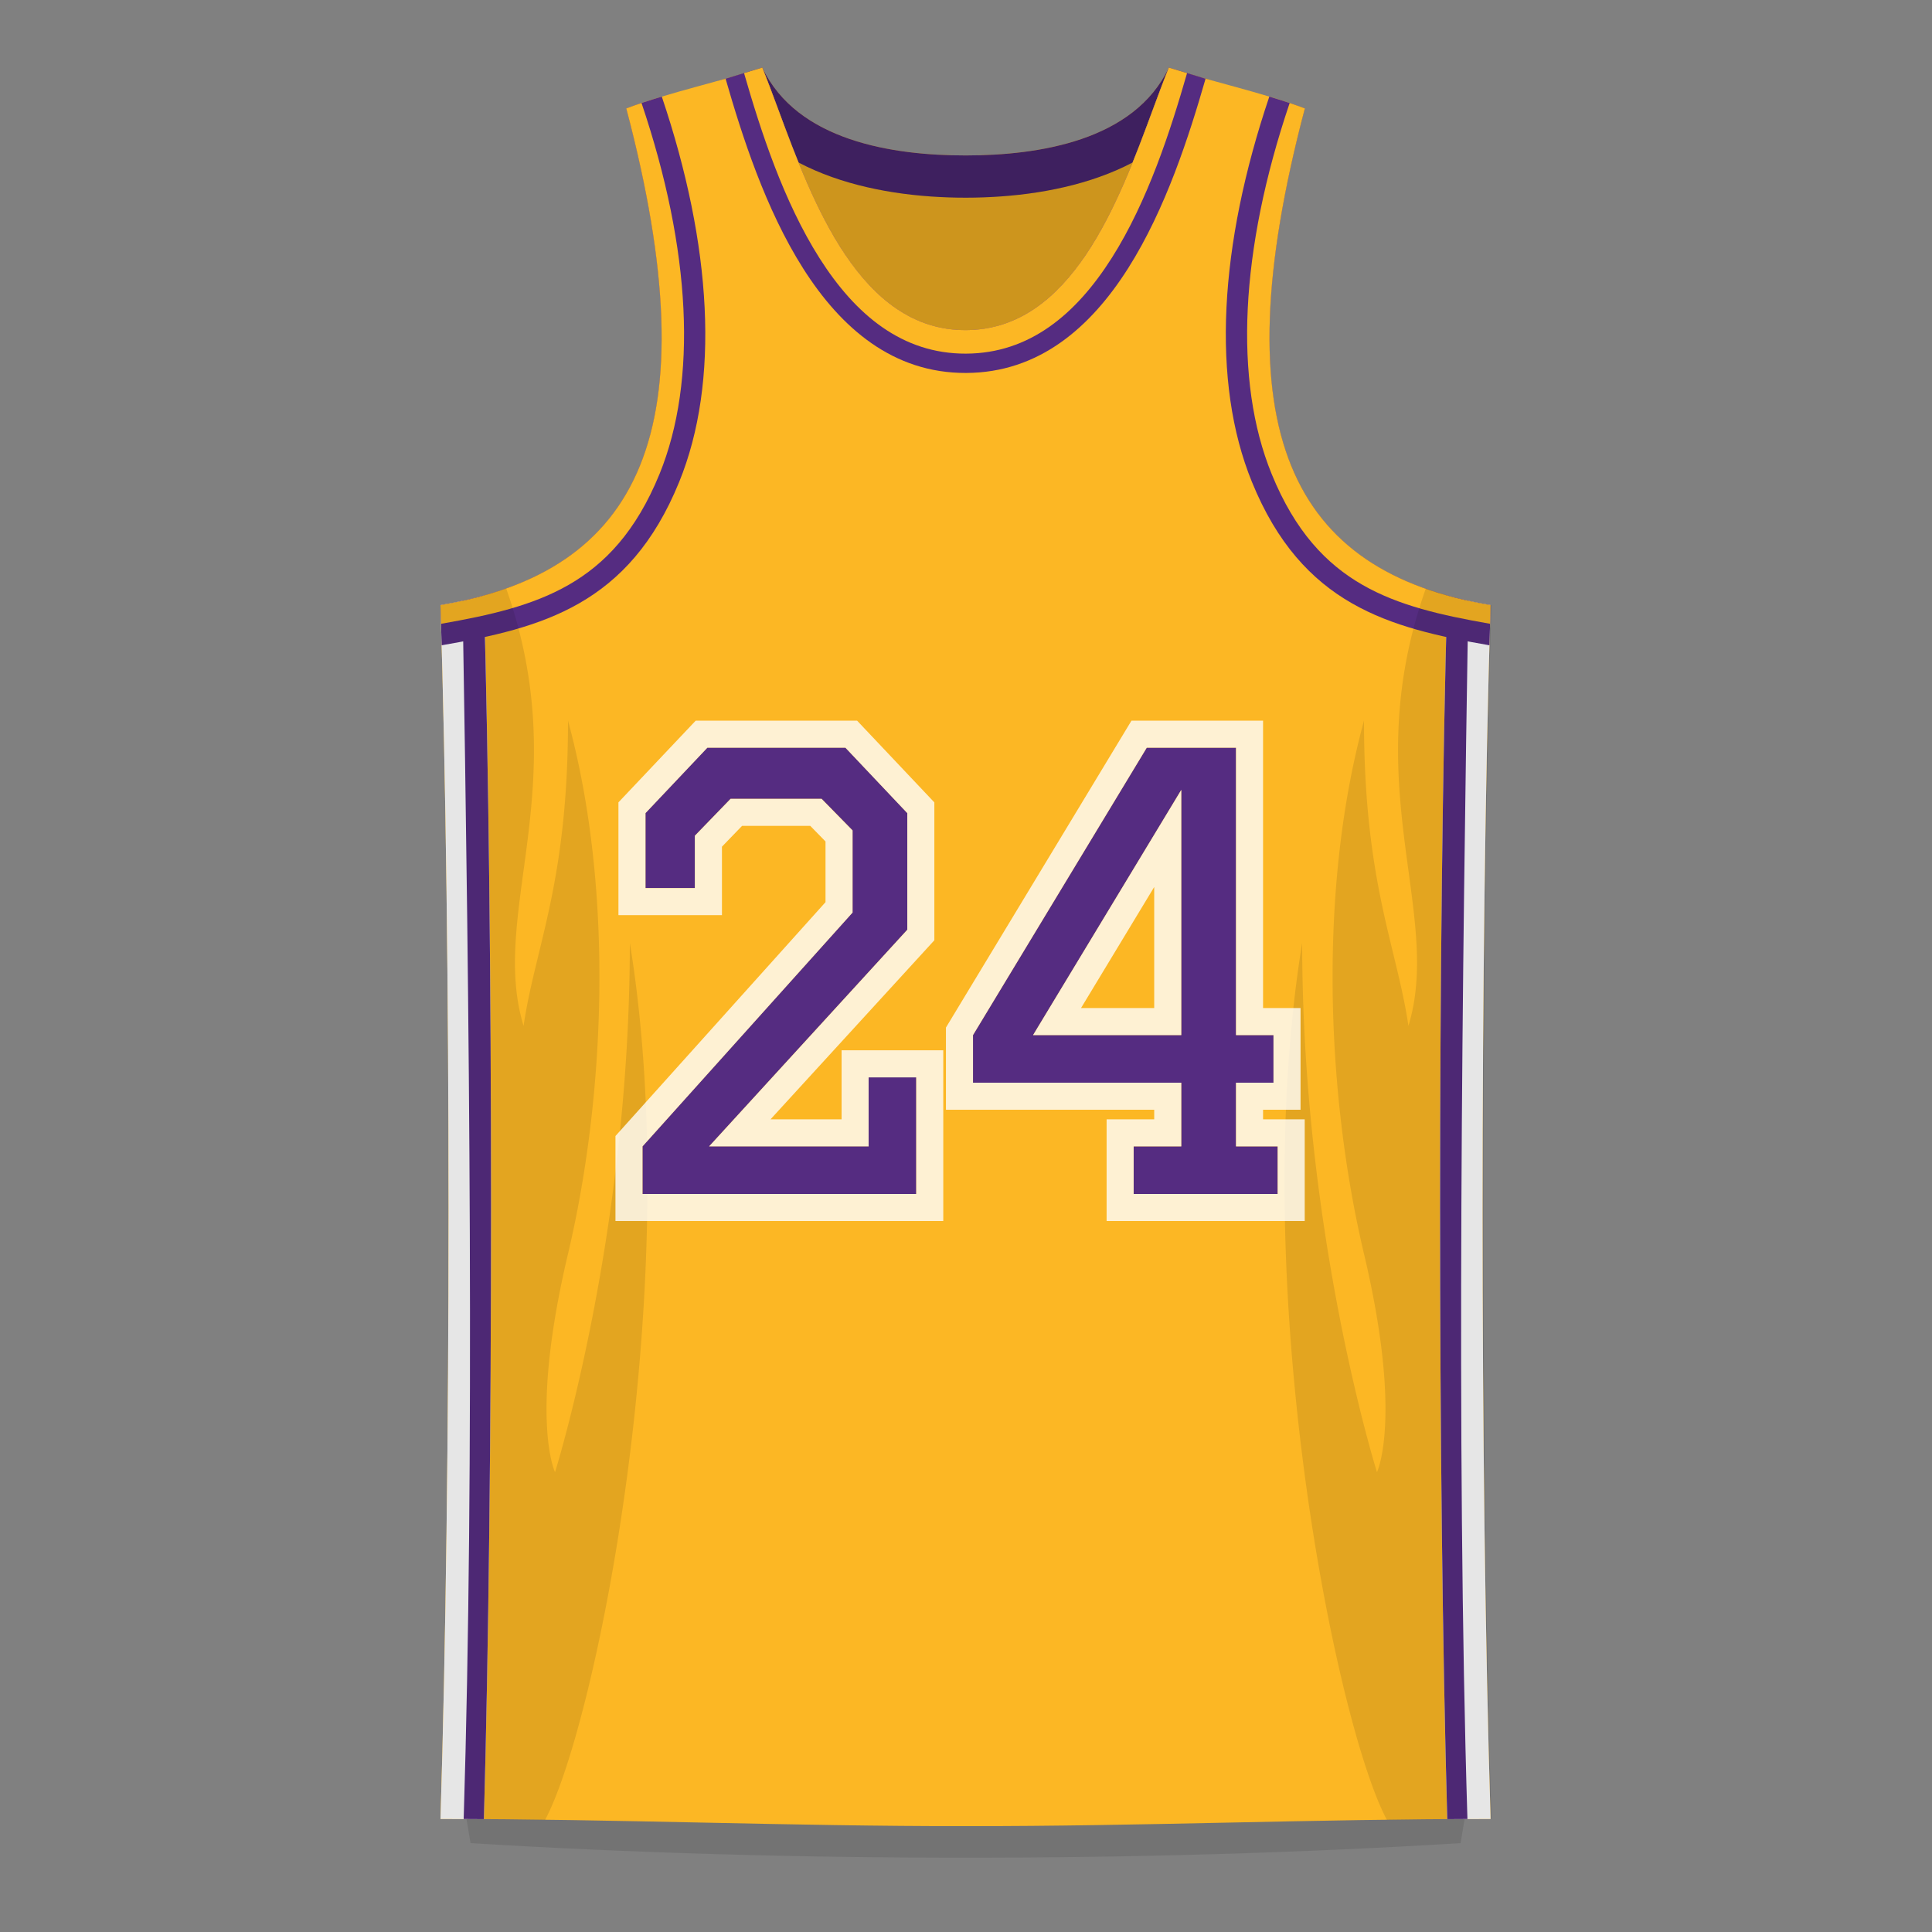 <svg xmlns="http://www.w3.org/2000/svg" width="500" height="500" fill="none" viewBox="0 0 500 500"><rect x="0" y="0" width="500" height="500" fill="#808080" stroke="none"/><path fill="#000" fill-opacity=".1" d="M119.78 465H380l-2 12c-81.85 5.04-174.38 5.04-256.23 0l-2-12Z"/><path fill="#FCB724" d="M314 99V21l-11.5-3.5c-8.97 18.94-33.7 22.7-52.5 22.73-18.85.02-43.72-3.72-52.72-22.73l-11.5 3.5v78H314Z"/><path fill="#552C81" d="m185.78 21 11.5-3.5c9 19 33.87 22.75 52.72 22.73 18.8-.02 43.53-3.79 52.5-22.73L314 21c-11.23 23.7-40.08 30.13-64 30.16-23.98.02-52.97-6.4-64.22-30.16Z"/><path fill="#000" fill-opacity=".1" d="M314 99V21l-11.5-3.5c-8.97 18.94-33.7 22.7-52.5 22.73-18.85.02-43.72-3.72-52.72-22.73l-11.5 3.5v78H314Z"/><path fill="#000" fill-opacity=".1" d="M314 99V21l-11.5-3.5c-8.97 18.94-33.7 22.7-52.5 22.73-18.85.02-43.72-3.72-52.72-22.73l-11.5 3.5v78H314Z"/><path fill="#000" fill-opacity=".1" d="m185.78 21 11.5-3.5c9 19 33.87 22.75 52.72 22.73 18.8-.02 43.53-3.79 52.5-22.73L314 21c-11.23 23.7-40.08 30.13-64 30.16-23.98.02-52.97-6.4-64.22-30.16Z"/><path fill="#FCB724" d="M114 156.6c2.78 89.4 2.78 224.4 0 314.14 45.3 0 90.7 1.91 136 1.86 45.3.05 90.47-1.86 135.77-1.86C383 381 383 246 385.77 156.6 334.5 148 315.5 112 337.7 28.06 327 24 311.5 20.6 302.5 17.5c-9.37 22.95-20.69 67.78-52.5 67.93-31.93.15-43.36-45-52.72-67.93-9 3.11-24.5 6.5-35.2 10.56C184.28 112 165.28 148 114 156.6Z"/><path fill="#552C81" d="M197.28 17.5c9.36 22.93 20.79 68.08 52.72 67.93 31.81-.15 43.13-44.98 52.5-67.93l9.5 2.87c-8.46 29.4-24.32 76.04-62 76.15-37.8.12-53.76-46.73-62.22-76.15l9.5-2.87Z"/><path fill="#FCB724" d="m307.21 18.92-4.71-1.42c-1.34 3.27-2.71 7-4.18 10.96-8.84 23.87-21.04 56.85-48.32 56.97-27.4.13-39.7-33.1-48.56-57.02-1.47-3.95-2.84-7.66-4.16-10.91l-4.72 1.42.02.07c4.23 14.69 10.18 33.14 19.53 47.85 9.33 14.69 21.43 24.74 37.87 24.68 16.4-.05 28.46-10.11 37.75-24.77 9.32-14.7 15.24-33.09 19.46-47.76l.02-.07Z"/><path fill="#fff" d="M125.23 470.8c2.47-88.04 2.47-229.1 0-316.67-3.56 1-7.3 1.81-11.23 2.47 2.78 89.4 2.78 224.4 0 314.14 3.8 0 7.53.02 11.23.05ZM374.54 470.8c-2.47-88.04-2.46-229.1.01-316.67 3.55 1 7.3 1.81 11.22 2.47-2.77 89.4-2.77 224.4 0 314.14-3.79 0-7.52.02-11.23.05Z"/><path fill="#552C81" d="M125.22 154.13c2.48 87.56 2.48 228.63.01 316.66-1.73-.01-3.48-.03-5.23-.03 2.83-91.56 1.5-207.76-.29-315.26 1.89-.41 3.73-.87 5.51-1.37ZM374.55 154.13c-2.47 87.56-2.48 228.63 0 316.66 1.73-.01 3.47-.03 5.22-.03-2.97-96.43-1.27-222.76.23-315.27-1.86-.41-3.68-.87-5.45-1.36Z"/><path fill="#552C81" d="M337.7 28.06c-2.8-1.07-5.94-2.08-9.2-3.06-13 38.5-15.07 73.82-4.5 99.73 12.99 31.87 35.5 37.77 61.47 42.27l.3-10.4C334.5 148 315.5 112 337.7 28.06Z"/><path fill="#FCB724" d="m385.63 161.44.14-4.84C334.5 148 315.5 112 337.7 28.06c-1.25-.48-2.57-.95-3.94-1.4l-.03.1c-12.8 37.9-14.49 71.72-4.63 95.9 6.07 14.9 14.17 23.34 23.51 28.7 9.38 5.38 20.38 7.87 33.03 10.08Z"/><path fill="#552C81" d="M162.08 28.06c2.8-1.07 5.93-2.08 9.19-3.06 13 38.5 15.07 73.82 4.5 99.73-12.98 31.87-35.5 37.77-61.47 42.27l-.3-10.4c51.28-8.6 70.28-44.6 48.08-128.54Z"/><path fill="#FCB724" d="m166.03 26.66.03.1c12.8 37.9 14.48 71.72 4.63 95.9-6.08 14.9-14.17 23.34-23.52 28.7-9.38 5.38-20.37 7.87-33.02 10.08l-.15-4.84c51.28-8.6 70.28-44.6 48.08-128.54 1.26-.48 2.58-.95 3.94-1.4Z"/><path fill="#000" fill-opacity=".1" d="M114 470.74c9.2 0 18.04.1 27.06.26C154 447 177.5 333 163 244c0 75.5-19.36 137-19.36 137s-6.73-13.89 3.36-56.5c9.61-40.6 12-94 0-138 0 42-8.5 58.5-11.5 79-9-29.5 13.45-62.5-4.5-113.2a100.17 100.17 0 0 1-17 4.3c2.78 89.41 2.78 224.4 0 314.14ZM386 470.74c-9.2 0-18.04.1-27.06.26C346 447 322.5 333 337 244c0 75.5 19.36 137 19.36 137s6.73-13.89-3.36-56.5c-9.61-40.6-12-94 0-138 0 42 8.5 58.5 11.5 79 9-29.5-13.45-62.5 4.5-113.2 5.2 1.85 10.87 3.27 17 4.3-2.77 89.41-2.77 224.4 0 314.14Z"/><path fill="#552C81" d="M237.12 309h-70.84v-12.32l54.36-60.52V214.9l-8-8.17h-23.57l-9.24 9.55v13.55h-12.78v-19.4l16.02-16.94h35.72l16.02 16.94v30.18l-51.28 56.06h41.27v-17.86h12.32V309ZM293.39 296.68h12.32V280.2h-53.9v-12.32l44.97-74.38h23.1v74.38h9.7v12.32h-9.7v16.48h10.78V309h-37.27v-12.32Zm12.32-28.8v-63.45l-38.35 63.45h38.35Z"/><path fill="#fff" fill-opacity=".8" fill-rule="evenodd" d="M244.12 316h-84.84v-22l54.36-60.52v-15.71l-3.94-4.03h-17.66l-5.2 5.38v17.72h-26.79v-29.19l20-21.15h41.76l20 21.16v35.68l-42.4 46.34h18.39v-17.86h26.32V316Zm-19.32-19.32h-41.27l51.28-56.06v-30.18l-16.02-16.94h-35.72l-16.02 16.94v19.4h12.78V216.3l9.24-9.55h23.56l8.01 8.17v21.25l-54.36 60.52V309h70.84v-30.18H224.8v17.86Zm61.59-7h12.32v-2.48h-53.9v-21.27l48.02-79.43h34.05v74.38h9.7v26.32h-9.7v2.48h10.78V316h-51.27v-26.32Zm33.49-9.48h9.7v-12.32h-9.7V193.5h-23.1l-44.97 74.38v12.32h53.9v16.48h-12.32V309h37.27v-12.32h-10.78V280.2Zm-14.17-75.77-38.35 63.45h38.35v-63.45Zm-7 25.12-18.94 31.33h18.94v-31.33Z" clip-rule="evenodd"/></svg>